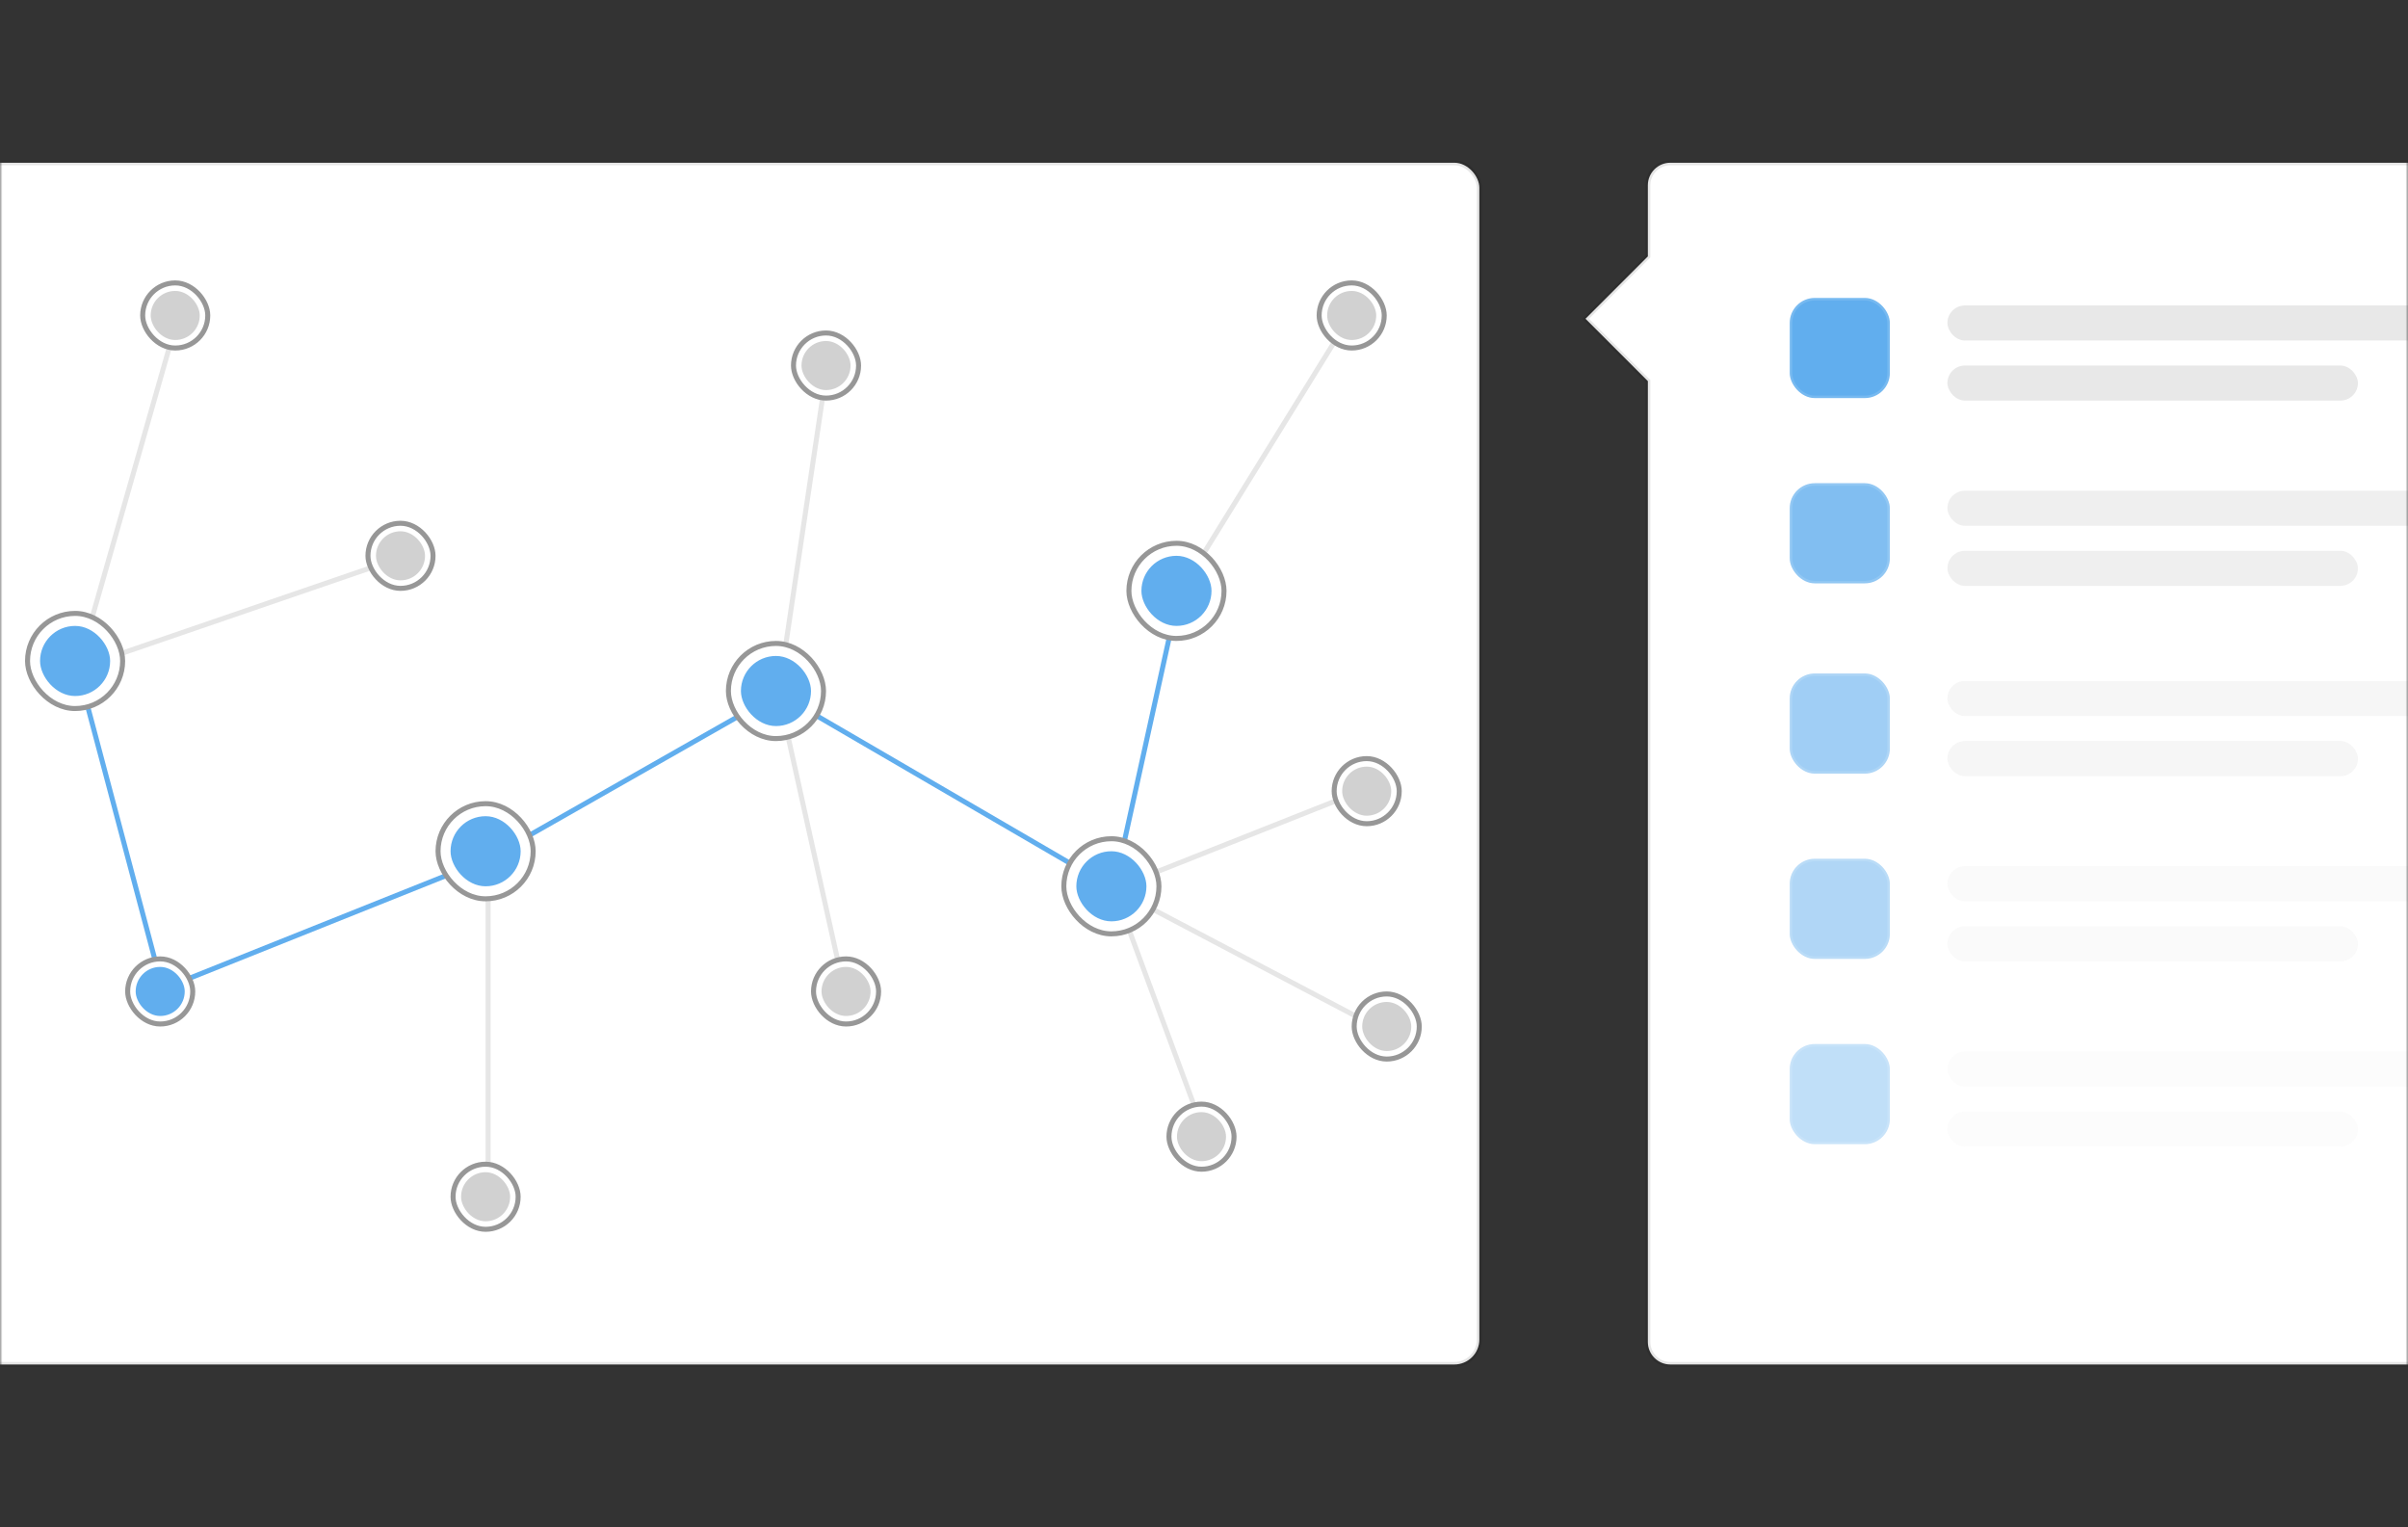 <?xml version="1.0" encoding="UTF-8"?>
<svg width="481px" height="305px" viewBox="0 0 481 305" version="1.1" xmlns="http://www.w3.org/2000/svg" xmlns:xlink="http://www.w3.org/1999/xlink">
    <rect x="0" y="0" width="481" height="305" fill="#333333" stroke="none"/>
    <title>Group 58</title>
    <defs>
        <rect id="path-1" x="0" y="0" width="481" height="305"></rect>
    </defs>
    <g id="features" stroke="none" stroke-width="1" fill="none" fill-rule="evenodd">
        <g id="Group-58">
            <mask id="mask-2" fill="white">
                <use xlink:href="#path-1"></use>
            </mask>
            <g id="Mask"></g>
            <g mask="url(#mask-2)">
                <g transform="translate(-13, 26)">
                    <rect id="Mask-Copy" stroke-opacity="0.1" stroke="#000000" fill="#FFFFFF" x="3.5" y="6.5" width="305" height="240" rx="5"></rect>
                    <path d="M558,6.5 C559.243,6.5 560.368,7.004 561.182,7.818 C561.996,8.632 562.5,9.757 562.5,11 L562.5,25.207 L574.952,37.659 L562.5,50.111 L562.5,242 C562.5,243.243 561.996,244.368 561.182,245.182 C560.368,245.996 559.243,246.5 558,246.5 L334,246.5 C332.757,246.5 331.632,245.996 330.818,245.182 C330.004,244.368 329.5,243.243 329.5,242 L329.5,11 C329.5,9.757 330.004,8.632 330.818,7.818 C331.632,7.004 332.757,6.5 334,6.5 Z" id="Mask-Copy-9" stroke-opacity="0.1" stroke="#000000" fill="#FFFFFF" transform="translate(452.33, 126.5) scale(-1, 1) translate(-452.33, -126.5)"></path>
                    <g id="Group-88" stroke="none" fill="none" transform="translate(18, 30)">
                        <g id="Group-90" transform="translate(10, 7)" stroke-linecap="square">
                            <line x1="17.5" y1="134.5" x2="82.5" y2="108.5" id="Line-101-Copy-5" stroke="#61AEEE"></line>
                            <line x1="17.5" y1="134.5" x2="0.5" y2="70.5" id="Line-101-Copy-6" stroke="#61AEEE"></line>
                            <line x1="67.5" y1="47.5" x2="0.5" y2="70.5" id="Line-101-Copy-7" stroke="#000000" opacity="0.1"></line>
                            <line x1="20.5" y1="0.5" x2="0.5" y2="70.5" id="Line-101-Copy-8" stroke="#000000" opacity="0.1"></line>
                            <line x1="140.5" y1="75.5" x2="154.5" y2="138.5" id="Line-101-Copy-9" stroke="#000000" opacity="0.1"></line>
                            <line x1="140.5" y1="75.5" x2="150.5" y2="8.5" id="Line-101-Copy-10" stroke="#000000" opacity="0.1"></line>
                            <line x1="260.5" y1="93.5" x2="207.5" y2="114.5" id="Line-101-Copy-13" stroke="#000000" opacity="0.1"></line>
                            <line x1="264.5" y1="144.5" x2="207.5" y2="114.5" id="Line-101-Copy-11" stroke="#000000" opacity="0.1"></line>
                            <line x1="227.5" y1="168.5" x2="207.5" y2="114.5" id="Line-101-Copy-12" stroke="#000000" opacity="0.1"></line>
                        </g>
                        <g id="Group-91" transform="translate(92, 7)" stroke-linecap="square">
                            <line x1="0.5" y1="180.5" x2="0.5" y2="108.5" id="Line-101" stroke="#000000" opacity="0.1"></line>
                            <line x1="58.5" y1="75.5" x2="0.5" y2="108.5" id="Line-101-Copy" stroke="#61AEEE"></line>
                            <line x1="58.5" y1="75.5" x2="125.5" y2="114.5" id="Line-101-Copy-2" stroke="#61AEEE"></line>
                            <line x1="138.5" y1="55.5" x2="125.5" y2="114.5" id="Line-101-Copy-3" stroke="#61AEEE"></line>
                            <line x1="138.5" y1="55.5" x2="172.5" y2="0.5" id="Line-101-Copy-4" stroke="#000000" opacity="0.1"></line>
                        </g>
                        <g id="Group-89" transform="translate(20, 135)">
                            <rect id="Rectangle" stroke="#979797" fill="#FFFFFF" x="0.5" y="0.5" width="13" height="13" rx="6.5"></rect>
                            <rect id="Rectangle-Copy-42" fill="#61AEEE" x="2.1" y="2.1" width="9.8" height="9.8" rx="4.9"></rect>
                        </g>
                        <g id="Group-89-Copy" transform="translate(0, 66)">
                            <rect id="Rectangle" stroke="#979797" fill="#FFFFFF" x="0.5" y="0.5" width="19" height="19" rx="9.5"></rect>
                            <rect id="Rectangle-Copy-42" fill="#61AEEE" x="3" y="3" width="14" height="14" rx="7"></rect>
                        </g>
                        <g id="Group-89-Copy-2" transform="translate(68, 48)">
                            <rect id="Rectangle" stroke="#979797" fill="#FFFFFF" x="0.5" y="0.5" width="13" height="13" rx="6.5"></rect>
                            <rect id="Rectangle-Copy-42" fill="#D1D1D1" x="2.1" y="2.1" width="9.8" height="9.8" rx="4.9"></rect>
                        </g>
                        <g id="Group-89-Copy-7" transform="translate(140, 72)">
                            <rect id="Rectangle" stroke="#979797" fill="#FFFFFF" x="0.5" y="0.5" width="19" height="19" rx="9.5"></rect>
                            <rect id="Rectangle-Copy-42" fill="#61AEEE" x="3" y="3" width="14" height="14" rx="7"></rect>
                        </g>
                        <g id="Group-89-Copy-8" transform="translate(157, 135)">
                            <rect id="Rectangle" stroke="#979797" fill="#FFFFFF" x="0.5" y="0.5" width="13" height="13" rx="6.5"></rect>
                            <rect id="Rectangle-Copy-42" fill="#D1D1D1" x="2.1" y="2.1" width="9.8" height="9.8" rx="4.9"></rect>
                        </g>
                        <g id="Group-89-Copy-9" transform="translate(207, 111)">
                            <rect id="Rectangle" stroke="#979797" fill="#FFFFFF" x="0.5" y="0.5" width="19" height="19" rx="9.5"></rect>
                            <rect id="Rectangle-Copy-42" fill="#61AEEE" x="3" y="3" width="14" height="14" rx="7"></rect>
                        </g>
                        <g id="Group-89-Copy-10" transform="translate(228, 164)">
                            <rect id="Rectangle" stroke="#979797" fill="#FFFFFF" x="0.5" y="0.5" width="13" height="13" rx="6.5"></rect>
                            <rect id="Rectangle-Copy-42" fill="#D1D1D1" x="2.1" y="2.1" width="9.8" height="9.8" rx="4.9"></rect>
                        </g>
                        <g id="Group-89-Copy-11" transform="translate(220, 52)">
                            <rect id="Rectangle" stroke="#979797" fill="#FFFFFF" x="0.5" y="0.5" width="19" height="19" rx="9.5"></rect>
                            <rect id="Rectangle-Copy-42" fill="#61AEEE" x="3" y="3" width="14" height="14" rx="7"></rect>
                        </g>
                        <g id="Group-89-Copy-12" transform="translate(153, 10)">
                            <rect id="Rectangle" stroke="#979797" fill="#FFFFFF" x="0.5" y="0.5" width="13" height="13" rx="6.5"></rect>
                            <rect id="Rectangle-Copy-42" fill="#D1D1D1" x="2.1" y="2.1" width="9.8" height="9.8" rx="4.9"></rect>
                        </g>
                        <g id="Group-89-Copy-13" transform="translate(258, 0)">
                            <rect id="Rectangle" stroke="#979797" fill="#FFFFFF" x="0.5" y="0.5" width="13" height="13" rx="6.5"></rect>
                            <rect id="Rectangle-Copy-42" fill="#D1D1D1" x="2.1" y="2.1" width="9.8" height="9.8" rx="4.9"></rect>
                        </g>
                        <g id="Group-89-Copy-14" transform="translate(261, 95)">
                            <rect id="Rectangle" stroke="#979797" fill="#FFFFFF" x="0.5" y="0.5" width="13" height="13" rx="6.5"></rect>
                            <rect id="Rectangle-Copy-42" fill="#D1D1D1" x="2.1" y="2.1" width="9.8" height="9.8" rx="4.9"></rect>
                        </g>
                        <g id="Group-89-Copy-15" transform="translate(265, 142)">
                            <rect id="Rectangle" stroke="#979797" fill="#FFFFFF" x="0.5" y="0.5" width="13" height="13" rx="6.5"></rect>
                            <rect id="Rectangle-Copy-42" fill="#D1D1D1" x="2.1" y="2.1" width="9.8" height="9.8" rx="4.9"></rect>
                        </g>
                        <g id="Group-89-Copy-4" transform="translate(82, 104)">
                            <rect id="Rectangle" stroke="#979797" fill="#FFFFFF" x="0.5" y="0.5" width="19" height="19" rx="9.5"></rect>
                            <rect id="Rectangle-Copy-42" fill="#61AEEE" x="3" y="3" width="14" height="14" rx="7"></rect>
                        </g>
                        <g id="Group-89-Copy-6" transform="translate(85, 176)">
                            <rect id="Rectangle" stroke="#979797" fill="#FFFFFF" x="0.5" y="0.5" width="13" height="13" rx="6.5"></rect>
                            <rect id="Rectangle-Copy-42" fill="#D1D1D1" x="2.1" y="2.1" width="9.8" height="9.8" rx="4.9"></rect>
                        </g>
                        <g id="Group-89-Copy-3" transform="translate(23, 0)">
                            <rect id="Rectangle" stroke="#979797" fill="#FFFFFF" x="0.5" y="0.5" width="13" height="13" rx="6.5"></rect>
                            <rect id="Rectangle-Copy-42" fill="#D1D1D1" x="2.1" y="2.1" width="9.8" height="9.8" rx="4.9"></rect>
                        </g>
                    </g>
                    <g id="Group-65" stroke="none" fill="none" transform="translate(370, 33)">
                        <rect id="Mask-Copy-4" stroke-opacity="0.135" stroke="#FFFFFF" fill="#61AEEE" x="0.5" y="0.5" width="20" height="20" rx="5"></rect>
                        <rect id="Rectangle" fill="#D8D8D8" opacity="0.6" x="32" y="2" width="145" height="7" rx="3.5"></rect>
                        <rect id="Rectangle-Copy-47" fill="#D8D8D8" opacity="0.6" x="32" y="14" width="82" height="7" rx="3.5"></rect>
                    </g>
                    <g id="Group-65-Copy-4" opacity="0.8" stroke="none" fill="none" transform="translate(370, 70)">
                        <rect id="Mask-Copy-4" stroke-opacity="0.135" stroke="#FFFFFF" fill="#61AEEE" x="0.5" y="0.5" width="20" height="20" rx="5"></rect>
                        <rect id="Rectangle" fill="#D8D8D8" opacity="0.5" x="32" y="2" width="145" height="7" rx="3.5"></rect>
                        <rect id="Rectangle-Copy-47" fill="#D8D8D8" opacity="0.5" x="32" y="14" width="82" height="7" rx="3.5"></rect>
                    </g>
                    <g id="Group-65-Copy-5" opacity="0.6" stroke="none" fill="none" transform="translate(370, 108)">
                        <rect id="Mask-Copy-4" stroke-opacity="0.135" stroke="#FFFFFF" fill="#61AEEE" x="0.5" y="0.5" width="20" height="20" rx="5"></rect>
                        <rect id="Rectangle" fill="#D8D8D8" opacity="0.4" x="32" y="2" width="145" height="7" rx="3.5"></rect>
                        <rect id="Rectangle-Copy-47" fill="#D8D8D8" opacity="0.4" x="32" y="14" width="82" height="7" rx="3.5"></rect>
                    </g>
                    <g id="Group-65-Copy-6" opacity="0.5" stroke="none" fill="none" transform="translate(370, 145)">
                        <rect id="Mask-Copy-4" stroke-opacity="0.135" stroke="#FFFFFF" fill="#61AEEE" x="0.5" y="0.5" width="20" height="20" rx="5"></rect>
                        <rect id="Rectangle" fill="#D8D8D8" opacity="0.3" x="32" y="2" width="145" height="7" rx="3.5"></rect>
                        <rect id="Rectangle-Copy-47" fill="#D8D8D8" opacity="0.3" x="32" y="14" width="82" height="7" rx="3.5"></rect>
                    </g>
                    <g id="Group-65-Copy-7" opacity="0.4" stroke="none" fill="none" transform="translate(370, 182)">
                        <rect id="Mask-Copy-4" stroke-opacity="0.135" stroke="#FFFFFF" fill="#61AEEE" x="0.5" y="0.5" width="20" height="20" rx="5"></rect>
                        <rect id="Rectangle" fill="#D8D8D8" opacity="0.2" x="32" y="2" width="145" height="7" rx="3.5"></rect>
                        <rect id="Rectangle-Copy-47" fill="#D8D8D8" opacity="0.2" x="32" y="14" width="82" height="7" rx="3.5"></rect>
                    </g>
                </g>
            </g>
        </g>
    </g>
</svg>